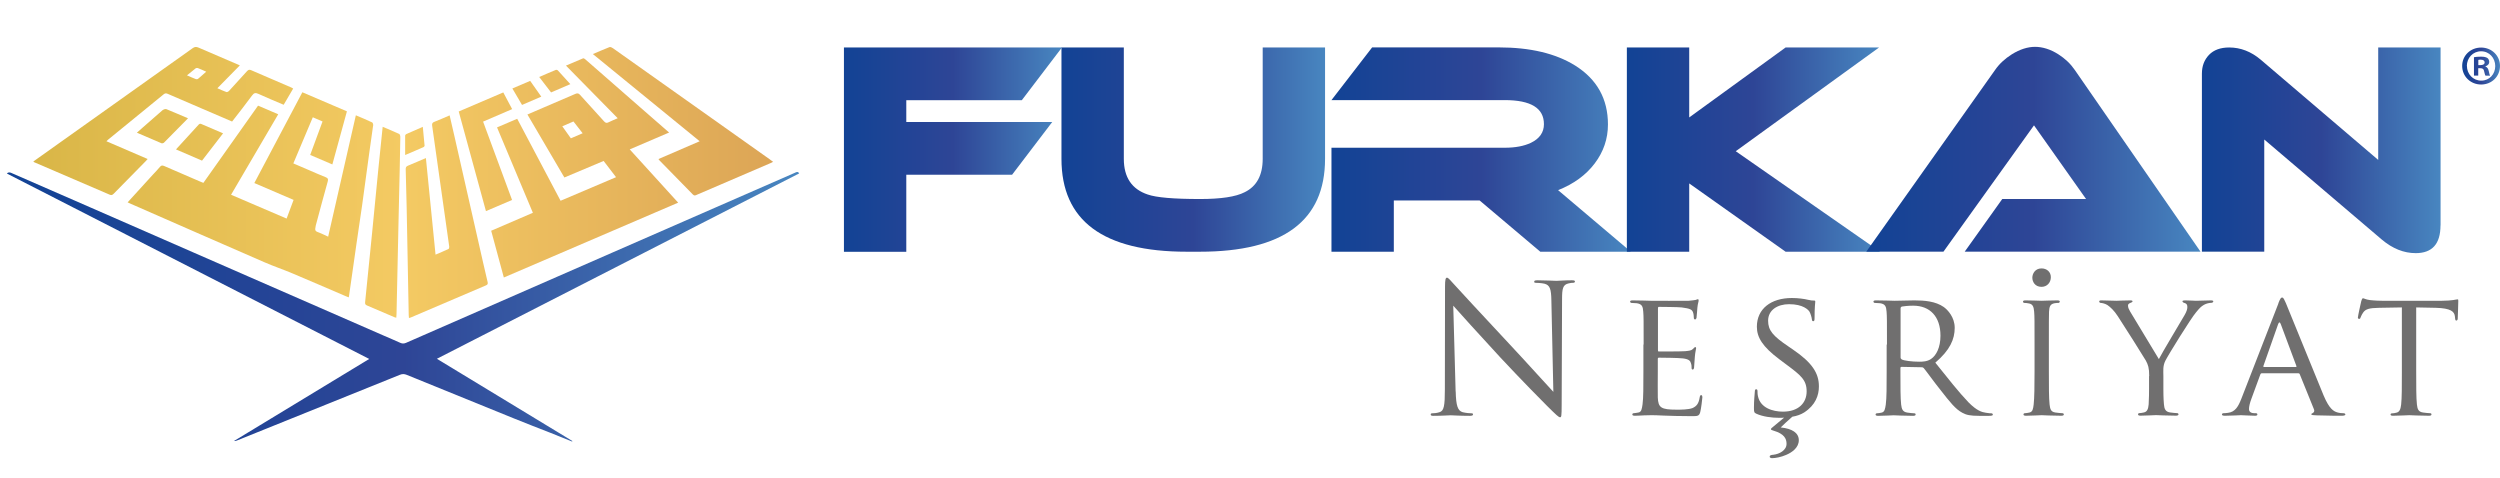 <svg viewBox="0 0 315.93 60.39" id="Layer_1" xmlns:xlink="http://www.w3.org/1999/xlink" xmlns="http://www.w3.org/2000/svg"><defs><style>.cls-1{fill:url(#linear-gradient-12);}.cls-1,.cls-2,.cls-3,.cls-4,.cls-5,.cls-6,.cls-7,.cls-8,.cls-9,.cls-10,.cls-11,.cls-12,.cls-13,.cls-14,.cls-15,.cls-16,.cls-17,.cls-18,.cls-19,.cls-20,.cls-21{stroke-width:0px;}.cls-2{fill:url(#linear-gradient-17);}.cls-3{fill:url(#linear-gradient-19);}.cls-4{fill:url(#linear-gradient);}.cls-5{fill:url(#linear-gradient-6);}.cls-6{fill:url(#linear-gradient-15);}.cls-7{fill:url(#linear-gradient-11);}.cls-8{fill:url(#linear-gradient-5);}.cls-9{fill:url(#linear-gradient-13);}.cls-10{fill:url(#linear-gradient-16);}.cls-11{fill:url(#linear-gradient-20);}.cls-12{fill:url(#linear-gradient-14);}.cls-13{fill:url(#linear-gradient-2);}.cls-14{fill:#706f6f;}.cls-15{fill:url(#linear-gradient-7);}.cls-16{fill:url(#linear-gradient-3);}.cls-17{fill:url(#linear-gradient-9);}.cls-18{fill:url(#linear-gradient-8);}.cls-19{fill:url(#linear-gradient-18);}.cls-20{fill:url(#linear-gradient-10);}.cls-21{fill:url(#linear-gradient-4);}</style><linearGradient gradientUnits="userSpaceOnUse" y2="18.91" x2="134.2" y1="18.91" x1="106.65" id="linear-gradient"><stop stop-color="#124395" offset="0"></stop><stop stop-color="#2e4596" offset=".5"></stop><stop stop-color="#4886c0" offset="1"></stop></linearGradient><linearGradient xlink:href="#linear-gradient" x2="167.45" x1="134.13" id="linear-gradient-2"></linearGradient><linearGradient xlink:href="#linear-gradient" x2="206.09" x1="168.26" id="linear-gradient-3"></linearGradient><linearGradient xlink:href="#linear-gradient" x2="237.59" x1="205.59" id="linear-gradient-4"></linearGradient><linearGradient xlink:href="#linear-gradient" y2="18.87" x2="278.08" y1="18.87" x1="235.85" id="linear-gradient-5"></linearGradient><linearGradient xlink:href="#linear-gradient" y2="19" x2="308.41" y1="19" x1="278.26" id="linear-gradient-6"></linearGradient><linearGradient xlink:href="#linear-gradient" y2="8.34" x2="315.93" y1="8.34" x1="311.15" id="linear-gradient-7"></linearGradient><linearGradient xlink:href="#linear-gradient" y2="38.76" x2="101" y1="38.76" x1=".87" id="linear-gradient-8"></linearGradient><linearGradient gradientUnits="userSpaceOnUse" y2="24.63" x2="97.69" y1="24.63" x1="4.2" id="linear-gradient-9"><stop stop-color="#d9b647" offset="0"></stop><stop stop-color="#f4ca63" offset=".5"></stop><stop stop-color="#dca556" offset="1"></stop></linearGradient><linearGradient xlink:href="#linear-gradient-9" y2="15.31" x2="97.69" y1="15.31" id="linear-gradient-10"></linearGradient><linearGradient xlink:href="#linear-gradient-9" y2="15.94" x2="97.69" y1="15.94" x1="4.2" id="linear-gradient-11"></linearGradient><linearGradient xlink:href="#linear-gradient-9" y2="19.18" x2="97.69" y1="19.18" x1="4.2" id="linear-gradient-12"></linearGradient><linearGradient xlink:href="#linear-gradient-9" y2="11.74" x2="97.69" y1="11.74" x1="4.2" id="linear-gradient-13"></linearGradient><linearGradient xlink:href="#linear-gradient-9" y2="10.25" x2="97.69" y1="10.25" x1="4.2" id="linear-gradient-14"></linearGradient><linearGradient xlink:href="#linear-gradient-9" y2="17.96" x2="97.69" y1="17.96" x1="4.2" id="linear-gradient-15"></linearGradient><linearGradient xlink:href="#linear-gradient-9" y2="15.31" x2="97.69" y1="15.31" x1="4.2" id="linear-gradient-16"></linearGradient><linearGradient xlink:href="#linear-gradient-9" y2="28.09" x2="97.69" y1="28.09" x1="4.2" id="linear-gradient-17"></linearGradient><linearGradient xlink:href="#linear-gradient-9" y2="21.21" x2="97.69" y1="21.21" x1="4.2" id="linear-gradient-18"></linearGradient><linearGradient xlink:href="#linear-gradient-9" y2="17.81" x2="97.69" y1="17.81" x1="4.2" id="linear-gradient-19"></linearGradient><linearGradient xlink:href="#linear-gradient-9" y2="27.39" x2="97.69" y1="27.39" x1="4.2" id="linear-gradient-20"></linearGradient></defs><path d="m134.2,6l-5.07,6.66h-14.6v2.76h18.44l-5.07,6.66h-13.37v9.74h-7.88V6h27.55Z" class="cls-4"></path><path d="m167.45,20.07c0,7.83-5.28,11.74-15.83,11.74h-1.65c-10.56,0-15.83-3.91-15.83-11.74V6h7.88v14.07c0,2.34,1.01,3.84,3.02,4.51,1.08.38,3.28.57,6.6.57,2.65,0,4.53-.28,5.65-.86,1.52-.74,2.28-2.15,2.28-4.22V6h7.88v14.07Z" class="cls-13"></path><path d="m206.09,31.81h-11.44l-7.67-6.48h-10.84v6.48h-7.88v-13.14h21.89c1.34,0,2.44-.21,3.31-.62,1.1-.53,1.65-1.32,1.65-2.36,0-2.03-1.65-3.04-4.96-3.04h-21.89l5.14-6.66h16.01c3.96,0,7.18.76,9.64,2.29,2.77,1.74,4.15,4.22,4.15,7.45,0,1.81-.56,3.45-1.67,4.92-1.11,1.47-2.66,2.6-4.63,3.38l9.18,7.77Z" class="cls-16"></path><path d="m237.59,31.81h-11.94l-12.18-8.63v8.63h-7.88V6h7.88v8.84l12.18-8.84h11.81l-18.11,13.11,18.24,12.7Z" class="cls-21"></path><path d="m248.28,31.81l4.75-6.66h10.59l-6.58-9.31-11.44,15.96h-9.75l16.26-22.94c.52-.76,1.23-1.43,2.15-2.01,1.01-.62,1.98-.93,2.92-.93s1.94.31,2.92.93c.87.55,1.57,1.22,2.11,2.01l15.87,22.94h-29.8Z" class="cls-8"></path><path d="m308.41,28.48c0,2.34-1.04,3.51-3.13,3.51-1.5,0-2.93-.57-4.29-1.72l-14.85-12.64v14.17h-7.88V9.3c0-.96.3-1.74.9-2.37.6-.62,1.45-.93,2.55-.93,1.43,0,2.76.51,3.98,1.54l14.85,12.67V6h7.88v22.48Z" class="cls-5"></path><path d="m315.93,8.33c0,1.32-1.03,2.35-2.38,2.35s-2.4-1.03-2.4-2.35,1.06-2.32,2.4-2.32,2.38,1.03,2.38,2.32Zm-4.18,0c0,1.03.77,1.86,1.81,1.86s1.77-.82,1.77-1.84-.75-1.87-1.79-1.87-1.8.84-1.8,1.86Zm1.43,1.22h-.54v-2.32c.21-.04.51-.07.89-.07.44,0,.64.07.81.17.13.1.23.28.23.51,0,.26-.2.45-.48.54v.03c.23.08.35.26.42.57.07.35.11.5.17.58h-.58c-.07-.08-.11-.3-.18-.57-.04-.26-.18-.37-.48-.37h-.26v.94Zm.01-1.32h.26c.3,0,.54-.1.54-.34,0-.21-.16-.35-.5-.35-.14,0-.24.01-.3.03v.67Z" class="cls-15"></path><path d="m183.96,49.46c.04,1.86.27,2.45.88,2.63.43.11.93.14,1.13.14.11,0,.18.04.18.14,0,.13-.14.18-.41.18-1.29,0-2.2-.07-2.4-.07s-1.16.07-2.18.07c-.23,0-.36-.02-.36-.18,0-.09.07-.14.18-.14.18,0,.59-.02.93-.14.57-.16.68-.82.68-2.88l.02-12.99c0-.88.07-1.13.25-1.13s.57.5.79.73c.34.39,3.72,4.04,7.21,7.78,2.25,2.4,4.72,5.17,5.44,5.92l-.25-11.52c-.02-1.47-.18-1.97-.88-2.15-.41-.09-.93-.11-1.11-.11-.16,0-.18-.07-.18-.16,0-.14.18-.16.45-.16,1.02,0,2.11.07,2.36.07s1-.07,1.93-.07c.25,0,.41.02.41.16,0,.09-.09.16-.25.16-.11,0-.27,0-.54.07-.75.16-.84.66-.84,2.02l-.05,13.29c0,1.5-.04,1.61-.2,1.61-.18,0-.45-.25-1.66-1.45-.25-.23-3.52-3.56-5.92-6.14-2.63-2.84-5.19-5.69-5.92-6.51l.3,10.86Z" class="cls-14"></path><path d="m207.71,43.54c0-2.99,0-3.54-.05-4.15-.04-.66-.16-.97-.82-1.07-.16-.02-.5-.04-.68-.04-.07,0-.16-.09-.16-.16,0-.11.09-.16.32-.16.91,0,2.2.05,2.31.05.14,0,4.31.02,4.76,0,.39-.02.75-.09.91-.11.09-.02.18-.09.27-.09.07,0,.09.09.09.18,0,.14-.11.36-.16.91-.02.18-.07,1.04-.11,1.27-.02.09-.09.2-.18.2-.11,0-.16-.09-.16-.25,0-.14-.02-.45-.11-.68-.14-.32-.34-.45-1.43-.59-.34-.05-2.65-.07-2.88-.07-.09,0-.11.07-.11.2v5.24c0,.13,0,.2.11.2.25,0,2.88,0,3.33-.04.48-.05.77-.07.97-.27.14-.13.23-.25.3-.25s.11.05.11.16-.11.43-.16,1.07c-.04.39-.09,1.11-.09,1.25,0,.16-.04.36-.18.36-.09,0-.14-.07-.14-.18,0-.18,0-.39-.09-.64-.07-.27-.25-.5-1.02-.59-.54-.07-2.68-.09-3.02-.09-.11,0-.14.07-.14.13v1.61c0,.66-.02,2.9,0,3.29.05,1.29.41,1.54,2.38,1.54.52,0,1.47,0,2-.2.52-.23.79-.57.91-1.34.04-.23.09-.3.2-.3s.14.16.14.3-.16,1.45-.27,1.86c-.14.5-.34.5-1.11.5-1.5,0-2.65-.04-3.47-.07-.84-.05-1.36-.05-1.66-.05-.04,0-.43,0-.86.02-.39.02-.84.05-1.16.05-.2,0-.32-.05-.32-.16,0-.07.05-.16.16-.16.18,0,.43-.07.61-.09.39-.07.43-.45.52-1.02.11-.79.11-2.31.11-4.17v-3.4Z" class="cls-14"></path><path d="m225.05,54.02c1.41.14,2.27.68,2.27,1.61s-.84,1.54-1.61,1.86c-.61.27-1.34.41-1.77.41-.16,0-.3-.07-.3-.18,0-.2.2-.23.45-.25.79-.09,1.68-.57,1.68-1.38,0-.66-.3-1.27-1.63-1.66-.25-.07-.34-.11-.34-.2,0-.07.09-.16.3-.32l1.36-1.13c-.2.02-.41.02-.61.02-.93,0-2.08-.14-2.9-.52-.27-.13-.3-.2-.3-.73,0-.95.09-1.72.11-2.04,0-.2.05-.32.16-.32s.18.07.18.23,0,.43.07.7c.32,1.41,1.82,1.9,3.15,1.9,1.97,0,2.99-1.11,2.99-2.56s-.75-2.04-2.52-3.36l-.91-.68c-2.15-1.61-2.86-2.79-2.86-4.13,0-2.27,1.79-3.63,4.42-3.63.79,0,1.59.11,2.06.23.39.09.54.09.7.09s.2.02.2.14c0,.09-.09.73-.09,2.04,0,.3-.02.43-.16.43s-.16-.09-.18-.25c-.02-.23-.18-.75-.3-.95-.14-.23-.79-.95-2.58-.95-1.45,0-2.65.73-2.65,2.09,0,1.22.61,1.93,2.58,3.26l.57.39c2.43,1.66,3.27,2.99,3.27,4.65,0,1.13-.43,2.36-1.86,3.29-.43.27-.95.45-1.5.54-.45.39-1.31,1.18-1.47,1.36Z" class="cls-14"></path><path d="m238.46,43.54c0-2.99,0-3.54-.05-4.15-.05-.66-.16-.97-.82-1.07-.16-.02-.5-.04-.68-.04-.07,0-.16-.09-.16-.16,0-.11.09-.16.32-.16.91,0,2.25.05,2.36.05.2,0,1.88-.05,2.49-.05,1.27,0,2.68.11,3.72.84.5.36,1.38,1.29,1.38,2.63,0,1.43-.59,2.81-2.45,4.4,1.63,2.04,3.02,3.79,4.17,4.99,1.07,1.09,1.72,1.27,2.22,1.34.39.07.59.07.7.07s.18.09.18.16c0,.11-.11.16-.48.16h-1.25c-1.13,0-1.63-.11-2.13-.39-.86-.45-1.59-1.38-2.72-2.83-.84-1.04-1.72-2.29-2.15-2.81-.09-.09-.14-.11-.27-.11l-2.54-.05c-.09,0-.14.05-.14.16v.45c0,1.86,0,3.35.09,4.15.07.57.18.93.79,1.02.27.04.7.09.88.09.14,0,.16.09.16.16,0,.09-.09.16-.32.16-1.09,0-2.36-.07-2.45-.07-.02,0-1.36.07-1.97.07-.2,0-.32-.05-.32-.16,0-.07.05-.16.16-.16.18,0,.43-.05.61-.09.38-.09.43-.45.52-1.02.11-.79.11-2.31.11-4.17v-3.4Zm1.72,1.63c0,.11.05.18.14.25.29.16,1.31.29,2.2.29.48,0,1.02-.02,1.5-.34.68-.45,1.2-1.47,1.2-2.95,0-2.4-1.31-3.79-3.45-3.79-.59,0-1.23.07-1.43.11-.09.04-.16.11-.16.23v6.19Z" class="cls-14"></path><path d="m258.92,46.94c0,1.86,0,3.38.09,4.17.07.57.14.93.73,1.02.3.04.73.09.91.09.11,0,.16.09.16.16,0,.09-.09.16-.32.16-1.11,0-2.4-.07-2.49-.07-.11,0-1.36.07-1.97.07-.2,0-.32-.05-.32-.16,0-.07.05-.16.16-.16.18,0,.43-.05.61-.09.39-.09.45-.45.52-1.02.09-.79.11-2.31.11-4.17v-3.4c0-2.99,0-3.54-.05-4.15-.05-.66-.2-.95-.64-1.04-.23-.05-.48-.07-.61-.07-.09,0-.16-.09-.16-.16,0-.11.09-.16.32-.16.66,0,1.9.05,2.02.05.09,0,1.38-.05,1.99-.05.23,0,.32.05.32.16,0,.07-.09.16-.16.16-.13,0-.27,0-.5.04-.54.11-.66.39-.7,1.07-.02.61-.02,1.16-.02,4.15v3.4Zm-2.09-11.84c0-.5.34-1.18,1.16-1.18.66,0,1.18.43,1.18,1.11s-.48,1.22-1.18,1.22c-.82,0-1.16-.64-1.16-1.16Z" class="cls-14"></path><path d="m271.6,47.53c0-1.04-.14-1.43-.43-1.97-.16-.29-2.86-4.58-3.54-5.6-.47-.73-.95-1.16-1.31-1.41-.29-.18-.68-.27-.84-.27-.11,0-.2-.09-.2-.18s.07-.14.25-.14c.39,0,1.88.05,1.97.05.13,0,.95-.05,1.72-.05.23,0,.27.05.27.14,0,.07-.14.13-.32.2-.16.07-.25.16-.25.32,0,.27.13.5.27.75l3.63,6.01c.41-.82,2.9-4.94,3.26-5.58.25-.43.34-.75.34-1,0-.27-.09-.43-.32-.5-.18-.04-.3-.13-.3-.23,0-.07.11-.11.32-.11.52,0,1.22.05,1.38.05.14,0,1.57-.05,1.95-.05.14,0,.25.05.25.11,0,.09-.09.2-.25.2-.23,0-.61.07-.93.25-.39.23-.57.43-1,.95-.66.77-3.47,5.31-3.88,6.12-.34.68-.25,1.29-.25,1.93v1.65c0,.32,0,1.13.07,1.93.05.57.18.93.77,1.02.27.04.73.09.91.09.11,0,.16.09.16.16,0,.09-.11.16-.32.16-1.11,0-2.4-.07-2.52-.07-.09,0-1.36.07-1.95.07-.23,0-.32-.05-.32-.16,0-.07.04-.16.16-.16.18,0,.41-.05.59-.09.41-.09.54-.45.59-1.02.05-.79.05-1.61.05-1.93v-1.65Z" class="cls-14"></path><path d="m287.91,38.35c.25-.64.34-.75.48-.75.2,0,.27.27.48.7.36.82,3.56,8.78,4.78,11.7.73,1.72,1.27,1.97,1.7,2.11.29.09.59.11.79.11.11,0,.25.04.25.16s-.23.16-.45.16c-.3,0-1.77,0-3.15-.05-.39-.02-.7-.02-.7-.13,0-.09.05-.09.14-.14.11-.05.32-.2.18-.52l-1.79-4.42c-.05-.09-.07-.11-.18-.11h-4.6c-.09,0-.16.05-.2.16l-1.13,3.08c-.18.48-.3.95-.3,1.29,0,.39.34.52.68.52h.18c.16,0,.2.07.2.16,0,.11-.11.16-.29.16-.48,0-1.57-.07-1.79-.07-.2,0-1.2.07-2.02.07-.25,0-.38-.05-.38-.16,0-.09.09-.16.18-.16.14,0,.43-.02.59-.05.91-.11,1.29-.79,1.68-1.77l4.69-12.06Zm2.22,8.03c.09,0,.09-.04.07-.13l-1.97-5.28c-.11-.3-.23-.3-.34,0l-1.86,5.28c-.02.09,0,.13.07.13h4.04Z" class="cls-14"></path><path d="m305.34,46.94c0,1.86,0,3.38.09,4.17.07.57.16.93.77,1.02.27.04.73.09.91.09.13,0,.16.09.16.16,0,.09-.09.16-.32.16-1.09,0-2.36-.07-2.47-.07-.09,0-1.47.07-2.06.07-.23,0-.32-.05-.32-.16,0-.07.05-.14.16-.14.18,0,.41-.04.59-.09.41-.09.52-.48.59-1.04.09-.79.09-2.31.09-4.17v-8.09l-2.88.05c-1.25.02-1.72.16-2.02.61-.23.34-.25.48-.32.61-.04.16-.11.18-.2.18-.05,0-.14-.05-.14-.16,0-.2.39-1.93.43-2.09.02-.11.13-.36.2-.36.14,0,.34.16.88.23.57.07,1.34.09,1.56.09h7.53c.66,0,1.11-.05,1.43-.09.29-.04.47-.09.57-.09s.09.11.09.23c0,.59-.07,1.97-.07,2.2,0,.16-.09.25-.18.25s-.14-.07-.16-.34l-.02-.2c-.07-.59-.5-1.02-2.4-1.07l-2.49-.05v8.09Z" class="cls-14"></path><path d="m101,21.91c-15.25,7.8-30.49,15.6-45.79,23.43,5.74,3.48,11.43,6.94,17.12,10.39-.01.02-.02.05-.03.07-.91-.37-1.82-.74-2.73-1.1-1.55-.61-3.1-1.2-4.64-1.83-4.51-1.82-9.02-3.66-13.53-5.5-.31-.13-.57-.13-.88,0-6.85,2.77-13.7,5.53-20.56,8.29-.12.05-.24.09-.39.07,5.68-3.45,11.36-6.9,17.09-10.37C31.36,37.53,16.12,29.73.87,21.93q.21-.23.53-.09c3.37,1.47,6.74,2.94,10.11,4.41,6.67,2.91,13.33,5.83,19.99,8.74,5.66,2.47,11.33,4.95,16.99,7.42.7.31,1.41.6,2.11.92.25.11.45.1.7,0,8.69-3.8,17.37-7.6,26.06-11.4,7.69-3.36,15.38-6.72,23.06-10.08.19-.08.4-.25.58.07Z" class="cls-18"></path><path d="m47.16,15.89c.02-.14-.04-.38-.13-.42-.66-.32-1.34-.59-2.06-.9-1.17,5.13-2.33,10.21-3.5,15.34-.38-.17-.7-.34-1.03-.47-.65-.24-.67-.25-.54-.92.01-.06.03-.13.05-.19.49-1.81.96-3.61,1.47-5.41.08-.29.02-.41-.25-.52-.74-.29-1.46-.62-2.19-.93-.63-.27-1.26-.54-1.91-.82.83-1.96,1.64-3.88,2.46-5.83.42.18.81.35,1.23.53-.53,1.42-1.04,2.82-1.56,4.23.95.41,1.86.8,2.8,1.2.62-2.26,1.22-4.47,1.84-6.71-1.89-.81-3.74-1.6-5.63-2.41-2.03,3.83-4.04,7.63-6.07,11.47,1.67.72,3.31,1.42,4.96,2.13-.3.81-.59,1.57-.88,2.36-2.35-1.01-4.66-2-7.02-3.01,2-3.42,3.97-6.78,5.96-10.17-.87-.37-1.7-.73-2.55-1.09-2.31,3.27-4.61,6.51-6.91,9.76-.17-.07-.31-.12-.44-.18-1.5-.65-3.01-1.29-4.51-1.95-.23-.1-.37-.09-.53.1-.29.35-.61.68-.92,1.01-1.05,1.16-2.1,2.31-3.17,3.48.13.06.23.12.34.16,5.64,2.47,11.28,4.95,16.92,7.4,1.19.52,2.42.93,3.62,1.44,2.23.94,4.44,1.9,6.66,2.85.13.05.26.1.4.16.02-.1.03-.15.04-.2.31-2.15.61-4.3.92-6.45.24-1.66.49-3.32.73-4.98.3-2.18.59-4.35.89-6.53.16-1.18.34-2.37.5-3.55Z" class="cls-17"></path><path d="m18.65,20.09c-1.74-.75-3.45-1.49-5.2-2.24.1-.09.15-.15.21-.2,2.34-1.91,4.68-3.82,7.02-5.73.18-.15.32-.15.52-.06,1.41.61,2.81,1.22,4.22,1.82,1.3.56,2.6,1.11,3.91,1.68.86-1.11,1.72-2.19,2.53-3.3.24-.33.44-.36.79-.2,1.05.48,2.11.92,3.2,1.38.41-.7.8-1.37,1.2-2.05-.1-.05-.16-.09-.23-.13-1.69-.73-3.39-1.45-5.08-2.19-.24-.11-.37-.04-.53.13-.75.83-1.5,1.66-2.26,2.48-.08.09-.25.18-.34.15-.37-.13-.73-.3-1.14-.48.97-.98,1.89-1.92,2.84-2.89-1.77-.76-3.49-1.49-5.21-2.24-.3-.13-.5-.12-.77.08-5.62,4-11.24,7.99-16.86,11.99-1.08.77-2.16,1.54-3.26,2.32.07.06.09.08.11.09,3.19,1.37,6.37,2.74,9.56,4.11.24.1.35,0,.5-.14,1.35-1.38,2.7-2.75,4.05-4.12.08-.08.15-.17.24-.27Zm6.06-11.45c.07-.05.2-.07.28-.04.35.13.69.29,1.07.46-.37.32-.69.62-1.03.9-.07.06-.22.07-.3.03-.35-.13-.69-.29-1.1-.47.4-.33.74-.61,1.09-.88Z" class="cls-20"></path><path d="m20.57,13.9c-.83.71-1.65,1.43-2.47,2.16-.26.23-.51.45-.8.71,1.07.46,2.08.9,3.1,1.33.08.03.24,0,.3-.05,1.01-1.01,2.01-2.04,3.06-3.1-.95-.4-1.82-.79-2.72-1.15-.12-.05-.35.01-.46.11Z" class="cls-7"></path><path d="m64.71,25.27c-1.23-3.32-2.44-6.59-3.66-9.9,1.24-.53,2.44-1.05,3.67-1.58-.39-.74-.75-1.42-1.12-2.11-1.91.82-3.76,1.61-5.63,2.41,1.15,4.21,2.29,8.39,3.44,12.59,1.13-.48,2.21-.94,3.3-1.41Z" class="cls-1"></path><path d="m68.4,12.21c-.48-.69-.94-1.33-1.4-1.99-.75.32-1.49.64-2.25.96.41.71.81,1.39,1.22,2.08.82-.35,1.61-.69,2.44-1.05Z" class="cls-9"></path><path d="m72.08,10.64c-.55-.61-1.06-1.18-1.59-1.75-.05-.05-.17-.08-.24-.06-.69.28-1.37.58-2.11.9.52.67,1,1.31,1.5,1.95.81-.35,1.6-.69,2.44-1.05Z" class="cls-12"></path><path d="m28.19,16.85c-.96-.42-1.89-.82-2.82-1.21-.06-.02-.18.02-.23.07-.96,1.04-1.91,2.09-2.9,3.17,1.11.48,2.18.94,3.29,1.42.89-1.15,1.76-2.28,2.66-3.45Z" class="cls-6"></path><path d="m97.31,20.16c-3.51-2.49-7.03-4.98-10.54-7.47-3.1-2.2-6.2-4.4-9.3-6.59-.12-.09-.33-.19-.44-.15-.69.27-1.37.57-2.11.88,4.52,3.69,8.99,7.34,13.5,11.02-1.77.76-3.48,1.5-5.21,2.25.05.07.08.12.11.15,1.41,1.44,2.83,2.88,4.24,4.33.19.2.33.11.51.03,3.1-1.33,6.21-2.67,9.31-4,.1-.04.19-.1.32-.16-.15-.11-.27-.2-.38-.28Z" class="cls-10"></path><path d="m48.36,16.02c-.19,1.82-.37,3.59-.55,5.36-.27,2.73-.53,5.46-.8,8.19-.28,2.87-.57,5.74-.87,8.62-.02.22.03.32.23.41,1.17.49,2.34,1,3.51,1.5.05.02.11.03.2.05.01-.18.03-.32.03-.46.09-4.01.17-8.02.26-12.03.04-2.03.09-4.06.14-6.09.03-1.43.06-2.86.08-4.29,0-.12-.06-.31-.14-.35-.68-.32-1.37-.6-2.1-.91Z" class="cls-2"></path><path d="m84.56,16.75c-1.07-.93-2.09-1.82-3.11-2.71-2.49-2.18-4.98-4.36-7.47-6.53-.08-.07-.22-.17-.29-.14-.71.29-1.42.6-2.17.92,2.2,2.24,4.36,4.43,6.54,6.65-.44.19-.81.34-1.17.52-.24.12-.38.07-.56-.13-1-1.12-2.02-2.21-3.02-3.33-.18-.21-.33-.25-.59-.14-1.37.6-2.75,1.18-4.12,1.77-.64.27-1.28.55-1.95.84,1.57,2.68,3.12,5.32,4.67,7.96,1.69-.71,3.32-1.4,4.96-2.09.51.67,1.03,1.35,1.57,2.05-2.34.99-4.66,1.98-7.01,2.98-1.84-3.48-3.66-6.91-5.48-10.36-.87.37-1.7.73-2.55,1.09,1.52,3.61,3.02,7.18,4.53,10.79-1.77.76-3.51,1.51-5.27,2.27.54,1.98,1.07,3.92,1.6,5.91,7.38-3.17,14.69-6.3,22.03-9.46-2.05-2.25-4.06-4.46-6.12-6.73,1.68-.72,3.3-1.42,4.97-2.13Zm-12.42.73c-.35-.49-.7-.98-1.08-1.52.48-.21.94-.41,1.41-.61.38.5.76.97,1.16,1.49-.52.22-.98.42-1.49.64Z" class="cls-19"></path><path d="m53.65,18.34c-.06-.75-.14-1.5-.22-2.31-.73.32-1.4.6-2.06.9-.08.03-.17.14-.17.22-.01.78,0,1.57,0,2.44.87-.37,1.61-.68,2.34-1.01.07-.03.13-.16.13-.24Z" class="cls-3"></path><path d="m57.49,17.48c-.22-.96-.44-1.91-.67-2.9-.67.29-1.3.57-1.94.82-.24.09-.3.22-.27.47.35,2.43.69,4.86,1.03,7.3.38,2.66.76,5.33,1.13,7.99.01.1-.02.27-.09.3-.52.25-1.06.47-1.64.72-.41-4.1-.81-8.14-1.22-12.21-.79.34-1.51.66-2.25.96-.26.1-.31.24-.3.5.05,1.6.09,3.2.12,4.8.09,4.53.17,9.06.26,13.59,0,.11.02.23.03.37.11-.03.16-.04.21-.06,3.18-1.36,6.35-2.72,9.53-4.07.22-.09.25-.22.2-.42-.2-.83-.39-1.67-.58-2.5-1.19-5.22-2.37-10.43-3.55-15.65Z" class="cls-11"></path></svg> 
